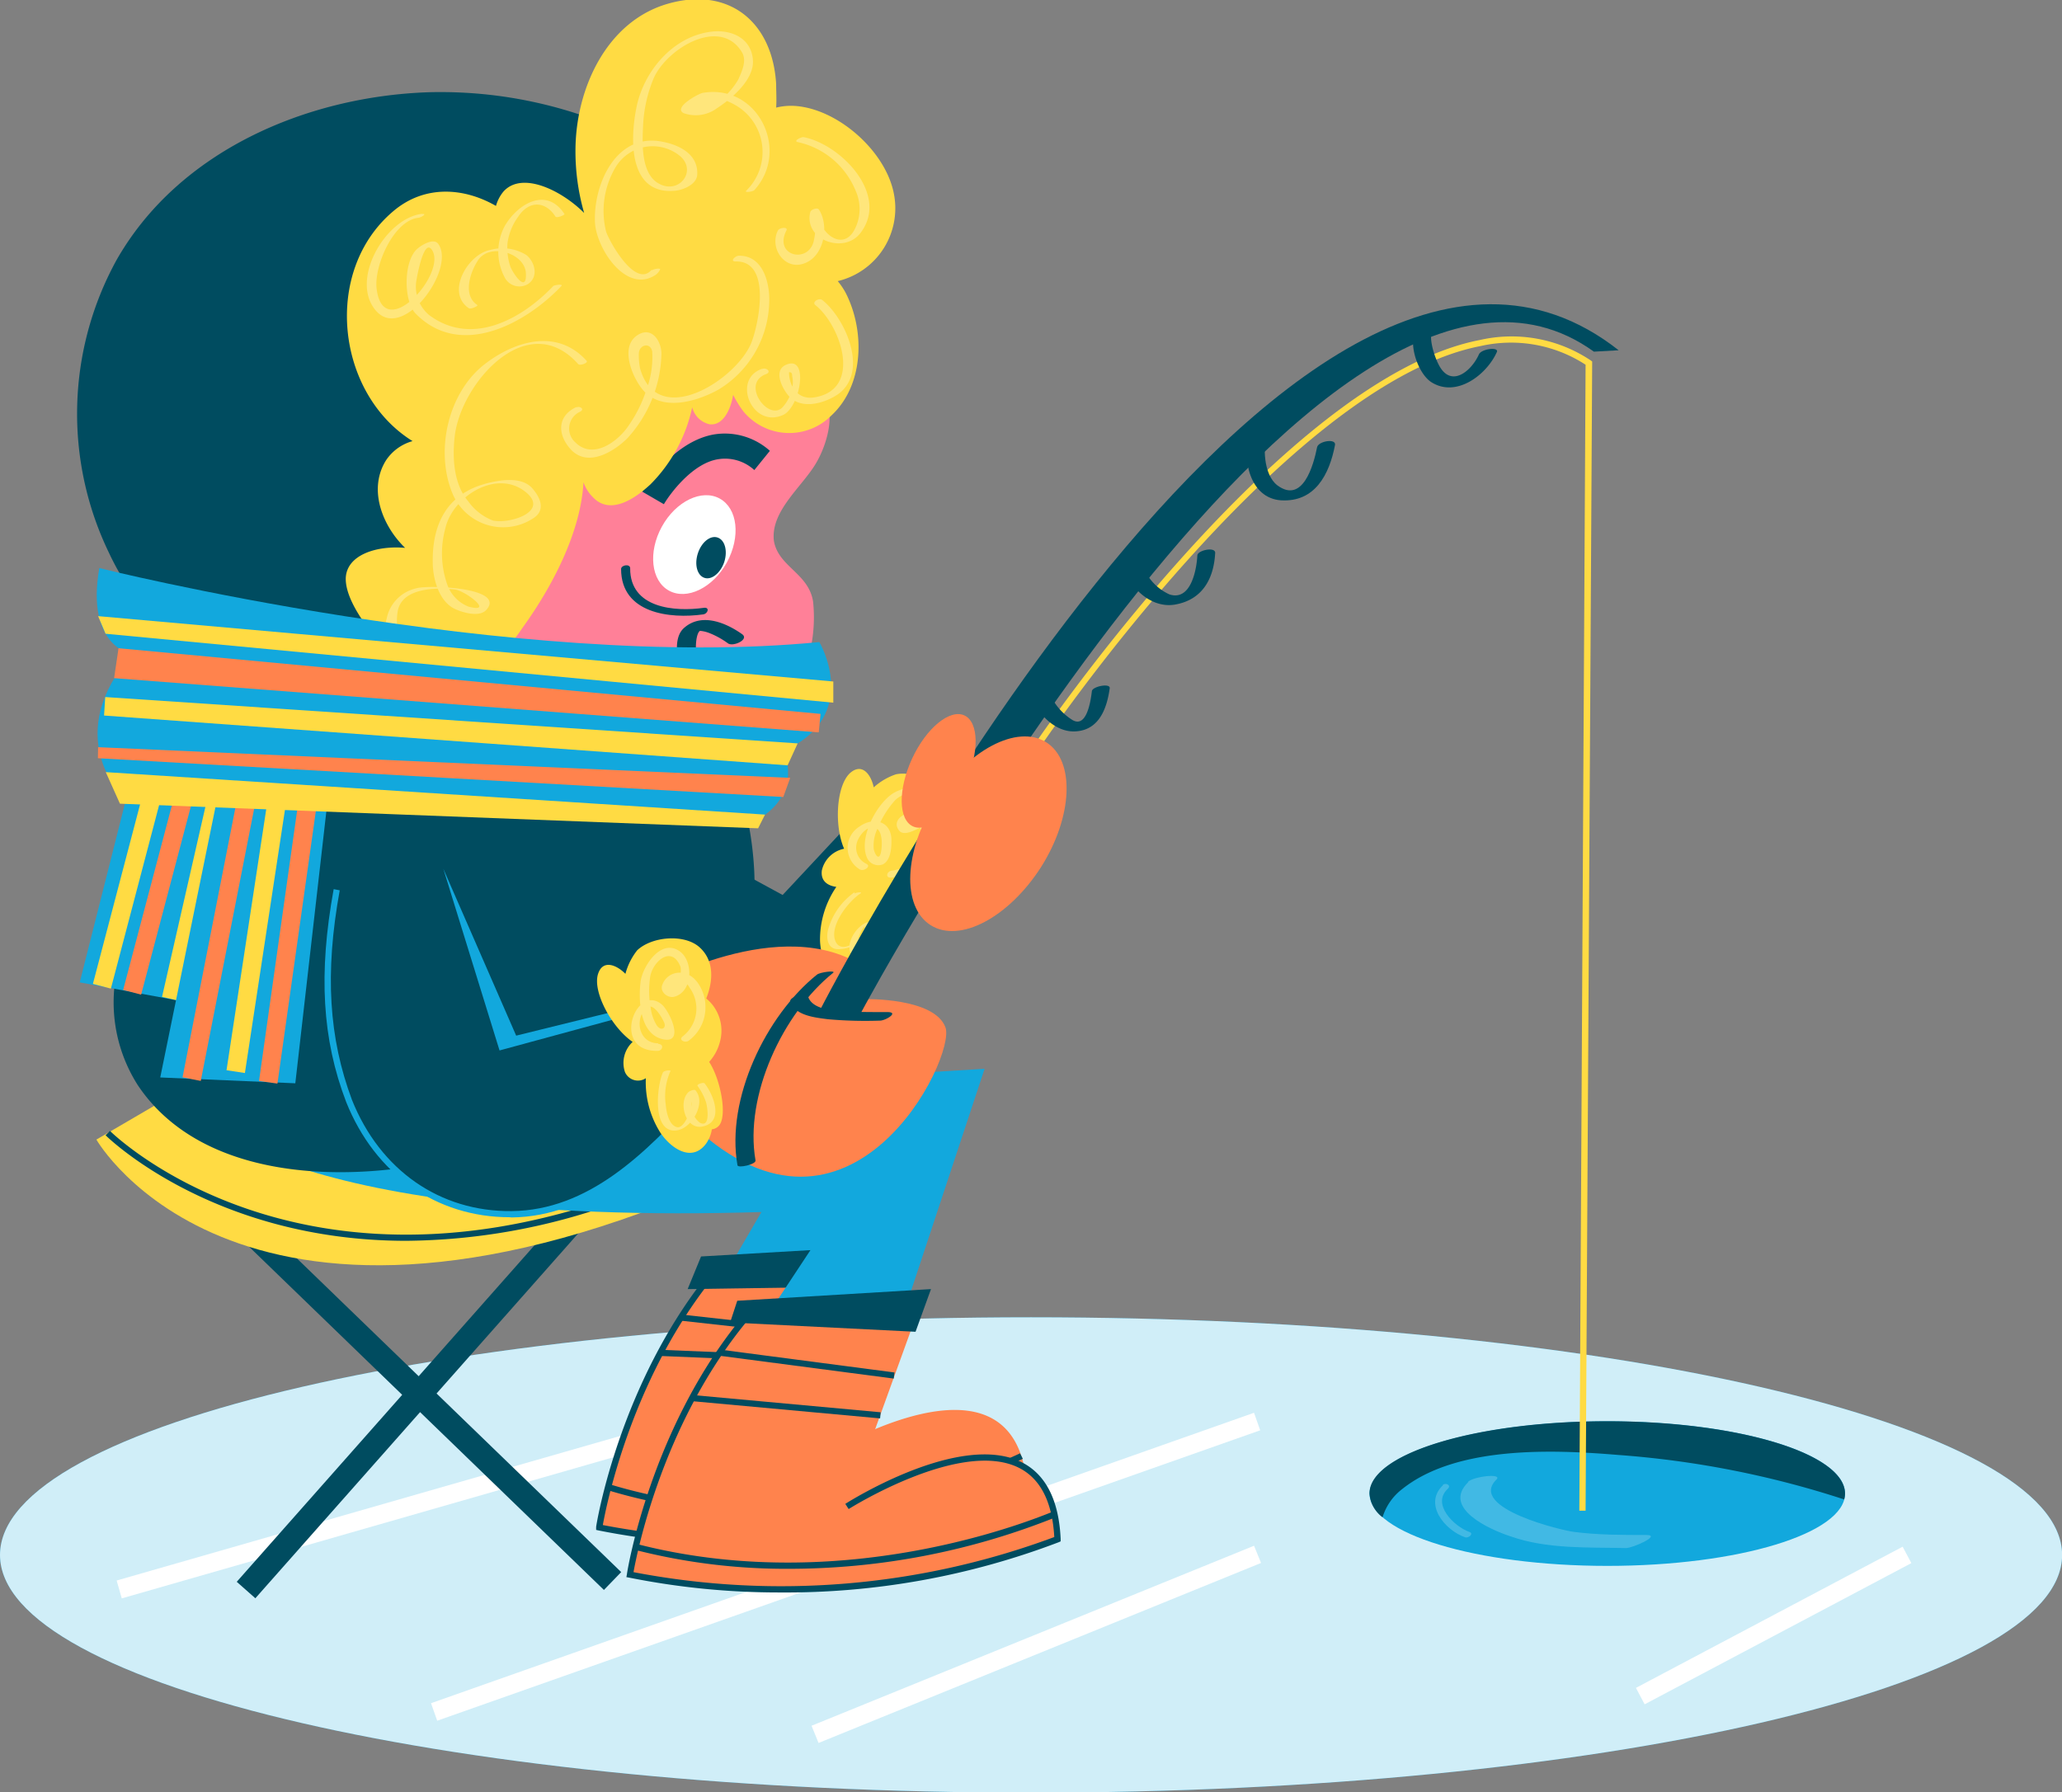 <svg id="OBJECTS" xmlns="http://www.w3.org/2000/svg" viewBox="0 0 190.83 165.88"><rect x="0" y="0" width="190.83" height="165.88" fill="#808080" stroke="none"/><defs><style>.cls-1{fill:#12a8dd;}.cls-2,.cls-3,.cls-5,.cls-8{fill:#fff;}.cls-2{opacity:0.8;}.cls-4{fill:#004c60;}.cls-5{opacity:0.2;}.cls-6{fill:#ffdb43;}.cls-7{fill:#ff834d;}.cls-8{opacity:0.3;}.cls-9{fill:#ff8098;}</style></defs><path class="cls-1" d="M477.92,430.26c0,12.12-42.72,22-95.42,22s-95.42-9.84-95.42-22,42.72-22,95.42-22S477.92,418.12,477.92,430.26Z" transform="translate(-287.08 -286.33)"/><path class="cls-2" d="M477.92,430.26c0,12.12-42.72,22-95.42,22s-95.42-9.84-95.42-22,42.72-22,95.42-22S477.92,418.12,477.92,430.26Z" transform="translate(-287.08 -286.33)"/><rect class="cls-3" x="360.86" y="437.72" width="44.21" height="1.72" transform="translate(-424.11 -109.71) rotate(-22.14)"/><rect class="cls-3" x="324.98" y="430.46" width="80.77" height="1.72" transform="translate(-409.83 -140.11) rotate(-19.44)"/><rect class="cls-3" x="437.26" y="435.93" width="27.93" height="1.72" transform="translate(-439.02 -24.42) rotate(-27.9)"/><rect class="cls-3" x="296.77" y="422.94" width="69.87" height="1.72" transform="translate(-391.17 -178.32) rotate(-16.02)"/><path class="cls-1" d="M457.83,424.58c0,3.69-9.85,6.69-22,6.69s-22-3-22-6.69,9.85-6.69,22-6.69S457.83,420.88,457.83,424.58Z" transform="translate(-287.08 -286.33)"/><path class="cls-4" d="M457.83,424.58a2,2,0,0,1-.08.54A87.67,87.67,0,0,0,436.81,421c-6-.5-14.92-.86-19.95,3.15a5.2,5.2,0,0,0-1.83,2.62,3,3,0,0,1-1.21-2.2c0-3.7,9.86-6.69,22-6.69S457.83,420.88,457.83,424.58Z" transform="translate(-287.08 -286.33)"/><path class="cls-5" d="M422.94,423.54c-2.42,2.38,2,4.37,3.95,5,3.36,1.19,7.17,1,10.67,1.08.63,0,3.32-1.2,1.88-1.21-2.23,0-4.44,0-6.65-.28-1.07-.11-9.89-2.2-7.23-4.84.64-.63-2.12-.3-2.62.2Z" transform="translate(-287.08 -286.33)"/><path class="cls-5" d="M420.66,423.77c-1.9,1.74.12,4.19,2,4.85.32.12.85-.34.41-.49-1.42-.5-3.54-2.58-2-4,.36-.33-.21-.6-.49-.34Z" transform="translate(-287.08 -286.33)"/><rect class="cls-4" x="325.04" y="391.24" width="2.3" height="48.93" transform="translate(-486.47 74.74) rotate(-45.95)"/><rect class="cls-4" x="302.18" y="415.31" width="45.49" height="2.3" transform="translate(-489.37 97.54) rotate(-48.5)"/><path class="cls-6" d="M303.26,387.57,296,391.81s13.47,23.71,58.61,3.44Z" transform="translate(-287.08 -286.33)"/><path class="cls-4" d="M324.67,401.18c-17.91,0-27.69-9.64-27.82-9.77l.41-.4c.16.16,16.75,16.49,46.41,6.2l.19.54A58.23,58.23,0,0,1,324.67,401.18Z" transform="translate(-287.08 -286.33)"/><polygon class="cls-1" points="86.38 100.27 77.87 125.98 62.08 126.58 77.41 100.27 86.38 100.27"/><path class="cls-7" d="M353.59,403.56c.13-.16,15.86-.93,15.86-.93l-6.78,18.75s18.81-12,19.48,3a71.86,71.86,0,0,1-39.57,3.29S344.66,414.06,353.59,403.56Z" transform="translate(-287.08 -286.33)"/><path class="cls-4" d="M356.38,429.34A70.31,70.31,0,0,1,342.52,428l-.27-.06,0-.27c0-.14,2.2-13.84,11.08-24.27l.43.37c-8.08,9.5-10.54,21.75-10.89,23.72A72.35,72.35,0,0,0,382,424.14l.23.52A71.13,71.13,0,0,1,356.38,429.34Z" transform="translate(-287.08 -286.33)"/><path class="cls-4" d="M358.14,426.42a50.69,50.69,0,0,1-14.83-2.16l.17-.55c20.08,6.1,37.8-2.78,38-2.86l.26.51A57.45,57.45,0,0,1,358.14,426.42Z" transform="translate(-287.08 -286.33)"/><polygon class="cls-4" points="64.88 116.3 83.15 115.24 82.76 119.04 63.64 119.32 64.88 116.3"/><rect class="cls-4" x="357.98" y="400.99" width="0.57" height="16.42" transform="translate(-375.08 433.75) rotate(-83.66)"/><polygon class="cls-4" points="78.86 126.24 61.11 125.51 61.14 124.94 78.89 125.67 78.86 126.24"/><path class="cls-1" d="M305.61,389.62s9.27,11.29,59,8.6L352,417.3l15.79-.6,10.41-31.44Z" transform="translate(-287.08 -286.33)"/><path class="cls-7" d="M356.39,408c.13-.16,15.86-.93,15.86-.93l-6.78,18.74s18.81-11.95,19.48,3a72,72,0,0,1-39.57,3.29S347.46,418.44,356.39,408Z" transform="translate(-287.08 -286.33)"/><path class="cls-4" d="M359.19,433.73a70.45,70.45,0,0,1-13.87-1.37l-.27-.05.05-.27c0-.14,2.19-13.84,11.07-24.27l.44.37c-8.09,9.5-10.55,21.75-10.9,23.71a72.43,72.43,0,0,0,38.94-3.25c-.18-3.22-1.26-5.36-3.2-6.37-5.37-2.8-15.72,3.71-15.83,3.78l-.31-.48c.44-.28,10.74-6.76,16.41-3.81,2.17,1.14,3.36,3.51,3.52,7.06V429l-.18.08A71,71,0,0,1,359.19,433.73Z" transform="translate(-287.08 -286.33)"/><path class="cls-4" d="M360,431.54a56.32,56.32,0,0,1-14.14-1.75l.14-.55c20.12,5.19,38.38-3,38.56-3l.24.52A66.36,66.36,0,0,1,360,431.54Z" transform="translate(-287.08 -286.33)"/><polygon class="cls-4" points="68.23 120.4 86.16 119.32 84.73 123.27 67.57 122.41 68.23 120.4"/><rect class="cls-4" x="361.46" y="404.46" width="0.57" height="16.33" transform="translate(-381.5 431.29) rotate(-82.53)"/><rect class="cls-4" x="359.55" y="407.77" width="0.57" height="17.47" transform="translate(-374.85 450.5) rotate(-84.76)"/><polygon class="cls-4" points="64.44 78.5 72.43 82.84 79.63 75.13 80.42 90.36 65.1 91.06 64.44 78.5"/><path class="cls-6" d="M367.85,375.74a1,1,0,0,1-.67-.08,3.25,3.25,0,0,1-1.14.85c-2.1.83-3-1.39-3.07-3.09a8.63,8.63,0,0,1,1.51-5c-.83-.11-1.47-.56-1.34-1.53a2.64,2.64,0,0,1,2.06-2c-.94-2.13-.73-5.92.6-7.05,1.12-.92,1.91.25,2.14,1.37A5.82,5.82,0,0,1,370,358c1.81-.37,4.52,1,5.05,2.82s-.65,3.37-2,4.34a3.84,3.84,0,0,1-1,4.07,4.3,4.3,0,0,1-1.81,1.07C370.3,372.2,369,375.5,367.85,375.74Z" transform="translate(-287.08 -286.33)"/><path class="cls-8" d="M366.17,368.91a6.3,6.3,0,0,0-2.43,3.38c-.21.69-.15,1.8.77,1.89,1.27.11,3.49-1,3.28-2.53,0-.09-.24-.06-.28,0-1.35.27-2.75,2.88-1,3.47,1.92.64,2.47-2.31,2.34-3.54,0-.15-.72,0-.7.18a3.92,3.92,0,0,1-.75,3c-.78.83-1-1.06-.94-1.28.06-.44.41-1.45.91-1.55l-.28,0c.16,1.14-2.09,2.94-2.69,1.52s1.2-3.69,2.3-4.41c.29-.19-.41-.11-.54,0Z" transform="translate(-287.08 -286.33)"/><path class="cls-8" d="M367.29,366.3a1.65,1.65,0,0,1-.88-2.06c.2-.59.92-1.51,1.64-1.3s.68,1.57.58,2.17c-.15.93-.55.43-.69-.19a3.68,3.68,0,0,1,.4-2,8.72,8.72,0,0,1,1.5-2.43c.72-.83,2.46-1.2,2.86.12a1.53,1.53,0,0,1-.63,1.58,4.14,4.14,0,0,1-.61.42c.5-.25.77-.1.8.44a3.13,3.13,0,0,1-2.65,3.87c-.47.05-.63.69-.06.64a3.91,3.91,0,0,0,3.44-5c-.64-1.95-3.78-.71-2.7.65.42.52,1.36,0,1.78-.19a2.6,2.6,0,0,0,1.5-2.23c.1-2.24-2.91-1.73-4-.92-1.45,1.05-3,4-2.28,5.79a1.15,1.15,0,0,0,1.49.68c.74-.37.81-1.54.8-2.24,0-1.77-1.65-2.18-2.92-1.29a2.33,2.33,0,0,0,0,4c.33.2,1.05-.25.64-.5Z" transform="translate(-287.08 -286.33)"/><path class="cls-4" d="M356.06,374.64A31.66,31.66,0,0,1,344.51,391c-4.39,3.24-10.51,5.23-15.26,2.49-9.77,2.44-23.42,2.27-29.42-6.72a14.25,14.25,0,0,1-2.15-9.2,5.56,5.56,0,0,1,.61-2.76L302.35,355l51.7-.34C356.46,360.87,357.94,368.06,356.06,374.64Z" transform="translate(-287.08 -286.33)"/><path class="cls-9" d="M363,322.68c1.62,1.51.61,4.74-.3,6.35-1.21,2.22-4.33,4.53-4,7.35.4,2.42,3.23,3,3.63,5.65a14,14,0,0,1-2,8.77l-33,2.13,9-37.5Z" transform="translate(-287.08 -286.33)"/><path class="cls-4" d="M352,347.92c-.6.15-.72-2.8-.14-3.2a3.21,3.21,0,0,1,1,.26,7.57,7.57,0,0,1,1.59.9c.48.34,2-.36,1.31-.85-1.51-1.07-3.75-2-5.36-.59-.8.69-.73,2-.58,2.92a1.7,1.7,0,0,0,2.38,1.47c1-.26.77-1.17-.24-.91Z" transform="translate(-287.08 -286.33)"/><path class="cls-3" d="M354.35,338.39c-1.3,2.36-3.7,3.52-5.36,2.61s-1.95-3.57-.66-5.92,3.7-3.52,5.36-2.6S355.64,336,354.35,338.39Z" transform="translate(-287.08 -286.33)"/><path class="cls-4" d="M354.11,338.34c-.33,1-1.15,1.7-1.83,1.48s-.95-1.23-.62-2.26,1.14-1.7,1.82-1.48S354.44,337.3,354.11,338.34Z" transform="translate(-287.08 -286.33)"/><path class="cls-4" d="M348.52,333l-2-1.16c.11-.18,2.71-4.58,6.59-5.29a6.24,6.24,0,0,1,5.22,1.51l-1.44,1.78a4,4,0,0,0-3.37-1C351.17,329.22,349.11,332,348.52,333Z" transform="translate(-287.08 -286.33)"/><path class="cls-4" d="M344.56,339c0,4.11,4.52,4.63,7.59,4.2.46-.06.63-.69.07-.61-2.7.38-6.84.05-6.82-3.66,0-.44-.84-.31-.84.07Z" transform="translate(-287.08 -286.33)"/><path class="cls-4" d="M352,302.75a165.47,165.47,0,0,0-17.17,33.13A62.54,62.54,0,0,0,331,348.51c-9-2.8-19.87-5.37-29.08-4.13a25.07,25.07,0,0,1-4.76-6.89,29.56,29.56,0,0,1,.71-27.1c5.74-10.08,17.53-15.12,28.82-15.52A40.86,40.86,0,0,1,352,302.75Z" transform="translate(-287.08 -286.33)"/><path class="cls-6" d="M364.61,312.35a6.59,6.59,0,0,1,.72,1.06c1.82,3.53,1.72,8.57-1.31,11.38a5.5,5.5,0,0,1-8.16-.4,10.49,10.49,0,0,1-.93-1.51c-.25,1.49-1,2.88-2.19,2.72a2.15,2.15,0,0,1-1.6-1.57,14.35,14.35,0,0,1-3.85,7.12c-1.41,1.31-3.72,2.92-5.34,1.2a3.53,3.53,0,0,1-.87-1.39c-.25,4.72-3,9.81-5.58,13.39-2,2.94-4.16,5.16-7.36,6.1a12.46,12.46,0,0,1-3.52-2.17c-1.81-1.62-5.64-5.75-5.54-8.47.11-2.14,2.88-3,5.49-2.77-2.08-2-3.46-5.41-1.76-8.11a4.34,4.34,0,0,1,2.45-1.77c-7.06-4.39-8.38-15.76-1.75-21.31,2.89-2.43,6.51-2.16,9.47-.46a3.57,3.57,0,0,1,.71-1.35c1.72-1.87,5.33-.11,7.45,2a20.62,20.62,0,0,1-.8-6.07c.1-5.55,2.92-11.69,8.57-13.3s9.67,1.71,10,7.45c0,.68.05,1.41,0,2.17a5.73,5.73,0,0,1,1.8-.15c3.93.3,8.26,4.13,9.07,8A6.93,6.93,0,0,1,364.61,312.35Z" transform="translate(-287.08 -286.33)"/><path class="cls-8" d="M326.14,346.56c-2.22.17-2.5-2.26-2.25-3.67.4-2.16,3.54-2.19,5.27-2,1,.12,3.73,2.23,1.28,1.59a3.41,3.41,0,0,1-2-2.14,8.71,8.71,0,0,1-.15-5.08c.63-2.92,4.69-5.56,7.41-3.41,2.29,1.81-1.41,3-3,2.66a5,5,0,0,1-2.28-1.77c-1.37-1.61-1.48-4.05-1.26-6,.53-4.87,6.7-12,11.43-6.71.17.18.95-.11.78-.3-2.69-3-6.57-1.89-9.41.29-3.43,2.64-4.64,8.06-3,12a5.08,5.08,0,0,0,7.46,2.29c1.14-.71.72-1.83,0-2.69-1-1.27-3.17-.86-4.48-.5-3.55,1-4.87,3.8-4.81,7.27,0,1.47.56,3.62,2.06,4.31.67.31,2.24.8,2.89.09,1.91-2.09-5.44-2.35-6.5-2a3.59,3.59,0,0,0-2.72,2.82A2.68,2.68,0,0,0,325.8,347c.25,0,.89-.44.34-.4Z" transform="translate(-287.08 -286.33)"/><path class="cls-8" d="M326.14,306.12c-3.4.4-6.75,6.18-4.24,9s7.37-3.89,5.75-6.2c-.42-.62-1.57.11-1.93.42-1.3,1.1-1.32,4.8-.19,6,4.15,4.26,10.21.94,13.51-2.54.19-.2-.61-.1-.75,0-3,3.15-7.61,5.61-11.51,2.68a3.44,3.44,0,0,1-1.18-3.09s.65-4.08,1.44-2.95c1.5,2.14-4.44,8.77-5.1,3.65-.28-2.08,1.54-6.33,3.85-6.6.22,0,.9-.41.35-.35Z" transform="translate(-287.08 -286.33)"/><path class="cls-8" d="M340.43,324c-1.8.83-1.8,2.59-.46,4,1.57,1.58,3.9.13,5.13-1.06a12,12,0,0,0,3.19-7.69c.08-1.25-.86-2.81-2.24-1.88-1.73,1.15-.3,4.26.73,5.27,1.82,1.77,4.88.8,6.76-.23a9.7,9.7,0,0,0,4.72-7.91c.12-1.89-.53-4.54-2.8-4.5-.34,0-.87.54-.3.53,3.41-.07,2.09,5.92,1.46,7.51-1.37,3.43-8.72,8.14-10.31,2.36a6.38,6.38,0,0,1-.11-1.31c0-.86,1.08-1.13,1.24-.21a8.67,8.67,0,0,1-.58,3.65,12.38,12.38,0,0,1-1.52,3.07c-1,1.57-3.35,3.32-5,1.69a1.71,1.71,0,0,1,.4-2.84c.52-.24,0-.58-.35-.4Z" transform="translate(-287.08 -286.33)"/><path class="cls-8" d="M347.4,311.28c-1.48,1.82-3.93-2.59-4.23-3.52a7.92,7.92,0,0,1,.91-6,4,4,0,0,1,5.92-1c1.69,1.44-.2,3.75-2.13,2.45-1.46-1-1.35-3.63-1.28-5.13a12.88,12.88,0,0,1,1-4.54c1.24-2.74,6.12-5.68,8.14-2.4.5.8,0,1.8-.32,2.54a6.75,6.75,0,0,1-1.17,1.49c-.7.76-.88-.08.77.82a5,5,0,0,1,1.12,8c-.18.19.62.09.76-.06,3.35-3.67.33-9.89-4.8-9-.33.06-2.74,1.34-1.75,1.87a3.31,3.31,0,0,0,3.09-.45c1.33-.87,3.46-2.63,3.33-4.46-.14-2-1.93-2.82-3.74-2.64-3.56.37-6.27,3.55-7,6.84-.67,3.12-.79,8.34,3.58,7.89.72-.08,1.88-.55,2-1.4.18-2.14-2-3-3.72-3.21-4-.4-5.88,4.25-5.74,7.51.1,2.41,2.88,6.71,5.62,4.89a1.23,1.23,0,0,0,.39-.46c.18-.21-.62-.1-.75.06Z" transform="translate(-287.08 -286.33)"/><path class="cls-8" d="M359.08,307.65c-.85,1.65.68,3.86,2.58,3,1.72-.73,2.16-3.47,1.21-4.92-.15-.23-.75,0-.8.22-.63,2.56,3.05,3.92,4.6,2,2.81-3.54-1.76-8.26-5.23-8.93-.27,0-1,.38-.5.47a7.5,7.5,0,0,1,5.34,4.53,4.09,4.09,0,0,1-.11,3.55c-1.22,2.32-3.65-.15-3.27-1.69l-.8.21a3.25,3.25,0,0,1,.33,2.33c-.32,2.4-3.82,1.69-2.57-.76.19-.36-.65-.27-.78,0Z" transform="translate(-287.08 -286.33)"/><path class="cls-8" d="M357.57,320.48c-2.79,1-.85,5.57,2,4.25,1.59-.75,2.43-5.67.2-4.61-1.18.57-.21,2.34.38,2.94,1.16,1.18,3.15.61,4.35-.15,3.1-2,.85-7.09-1.32-8.81-.28-.23-1,.17-.64.47,2.35,1.87,4.4,7.81-.08,8.54-1.61.27-2.36-1.12-2.36-2.33.2,0,.3.07.29.35a2.53,2.53,0,0,1,0,1.13,3.67,3.67,0,0,1-.83,1.7c-1.27,1.53-4-2.1-1.59-3,.54-.2.06-.64-.36-.48Z" transform="translate(-287.08 -286.33)"/><path class="cls-8" d="M331.24,314.55c-1.32-.88-.68-2.91,0-4,1-1.82,4.42-.86,4.51,1.08s-1.25-.07-1.45-.66a5.46,5.46,0,0,1-.25-2.16,5.38,5.38,0,0,1,1-2.44c1-1.51,2.51-1.43,3.43,0,.13.19.89-.15.84-.23-1.64-2.52-4.27-1-5.5,1.06a5.06,5.06,0,0,0-.07,4.74,1.54,1.54,0,0,0,2.11.73c1.09-.62.77-2.05-.06-2.73a4.21,4.21,0,0,0-3.33-.48c-2.08.37-4.17,3.94-2,5.4.19.12.88-.22.79-.28Z" transform="translate(-287.08 -286.33)"/><polyline class="cls-1" points="12.15 72.05 7.38 90.93 21.58 93.55 23.16 70.84"/><rect class="cls-6" x="289.43" y="367.58" width="19.03" height="1.72" transform="translate(-420.46 277.6) rotate(-75.28)"/><rect class="cls-7" x="292.02" y="367.84" width="19.56" height="1.72" transform="translate(-418.8 280.07) rotate(-75.21)"/><rect class="cls-6" x="295.13" y="368.17" width="20.08" height="1.72" transform="translate(-409.59 298.13) rotate(-77.15)"/><polyline class="cls-1" points="20.81 70.44 14.83 99.73 27.33 100.27 30.62 71.45"/><rect class="cls-7" x="293.72" y="371.85" width="27.46" height="1.72" transform="translate(-404.51 316.43) rotate(-78.91)"/><rect class="cls-6" x="297.61" y="371.52" width="26.58" height="1.72" transform="translate(-391.09 337.41) rotate(-81.35)"/><rect class="cls-7" x="299.72" y="371.61" width="28.32" height="1.72" transform="translate(-385.82 345) rotate(-81.98)"/><path class="cls-1" d="M296.27,338.91s38.41,9.6,66.64,6.85c0,0,4,6.78-3.29,10.07,0,0,1.82,3.83-2.35,6.32l-59-2.29s-5.51-5.57,1.07-13C299.29,346.9,295,346.23,296.27,338.91Z" transform="translate(-287.08 -286.33)"/><polygon class="cls-7" points="72.49 73.77 9.06 70.18 9.08 69.16 73.13 72 72.49 73.77"/><polygon class="cls-6" points="72.89 70.84 9.63 66.23 9.74 64.52 73.82 68.81 72.89 70.84"/><polygon class="cls-7" points="75.77 67.79 10.56 62.77 10.97 60 75.94 66.08 75.77 67.79"/><polygon class="cls-6" points="77.12 65.04 9.77 58.66 9.08 57.03 77.12 63.08 77.12 65.04"/><polygon class="cls-6" points="70.16 76.67 11.1 74.39 9.79 71.47 70.8 75.4 70.16 76.67"/><path class="cls-7" d="M347.19,377.67s12.3-7.06,20-1.75v2.89s6.38-.14,7.39,2.62-8.74,22.7-23.32,9.13Z" transform="translate(-287.08 -286.33)"/><path class="cls-4" d="M357,393.74c-1.05-6,2.54-13.64,7.18-17.36.32-.26-1.2-.07-1.49.16-4.74,3.8-8.44,11.52-7.36,17.65.06.29,1.73-.08,1.67-.45Z" transform="translate(-287.08 -286.33)"/><path class="cls-4" d="M360.22,379.05c.44,1.29,2.32,1.47,3.47,1.62a38.91,38.91,0,0,0,4.83.13c.52,0,1.81-.79.69-.79s-2.52,0-3.78-.05c-1.05-.07-3.14-.14-3.55-1.35-.16-.48-1.81,0-1.66.44Z" transform="translate(-287.08 -286.33)"/><path class="cls-4" d="M327.85,366.85l6.83,15.65,14.73-3.62,2.55,8.93c-4.63,5.17-10.14,10.82-17.53,10.88-7,.07-12.5-4.1-15.05-10.48s-2.35-12.89-1.14-19.55" transform="translate(-287.08 -286.33)"/><path class="cls-1" d="M334.26,399c-6.82,0-12.47-4-15.14-10.66-2.23-5.82-2.58-11.9-1.16-19.71l.56.11c-1.4,7.69-1,13.68,1.13,19.39,2.6,6.51,8.14,10.37,14.78,10.3,7.07-.07,12.38-5.29,17.21-10.67l-2.43-8.52-15.9,4.32-5.2-16.81,6.74,15.44,14.76-3.64,2.67,9.35-.1.12c-4.95,5.52-10.39,10.91-17.75,11Z" transform="translate(-287.08 -286.33)"/><path class="cls-6" d="M353.57,390.57a1,1,0,0,1-.61.29,3.12,3.12,0,0,1-.53,1.32c-1.34,1.81-3.29.4-4.23-1a8.72,8.72,0,0,1-1.35-5.05,1.31,1.31,0,0,1-1.94-.59,2.65,2.65,0,0,1,.72-2.77c-1.92-1.31-3.74-4.64-3.2-6.3.45-1.38,1.75-.8,2.53,0a6,6,0,0,1,1.09-2.18c1.35-1.28,4.37-1.55,5.78-.27s1.22,3.2.61,4.73a3.86,3.86,0,0,1,1.27,4,4.4,4.4,0,0,1-1,1.87C353.79,386.27,354.44,389.75,353.57,390.57Z" transform="translate(-287.08 -286.33)"/><path class="cls-8" d="M348.44,385.58c-.58,1.22-1.07,5.78,1.34,5.37,1.36-.24,2.66-2.53,1.67-3.69-.12-.14-.54.06-.64.14-1,.91-.31,3.48,1.23,3.21,2.08-.36,1.12-2.9.25-4-.11-.14-.77.09-.65.24a5.35,5.35,0,0,1,.77,1.48c.11.31.49,2.45-.56,1.92a2.11,2.11,0,0,1-.41-2.88l-.64.14a1.81,1.81,0,0,1,.11,1.71c-.12.4-.62,1.57-1.17,1.44-.78-.18-1-1.48-1.05-2.1a5.64,5.64,0,0,1,.44-3.09c.06-.12-.6-.06-.69.12Z" transform="translate(-287.08 -286.33)"/><path class="cls-8" d="M348,382.9c-1.71,0-2.19-2-1.25-3.17.68-.86,1.59.76,1.8,1.26s-.26.81-.67.28a4,4,0,0,1-.58-1.65,8.71,8.71,0,0,1-.06-2.79c.17-1.44,2-3.11,2.82-1a2,2,0,0,1-.21,1.27,3,3,0,0,1-.34.64c.54-.71,1-.7,1.38,0a3.26,3.26,0,0,1-.62,4.51c-.45.34.22.66.56.4a3.83,3.83,0,0,0,1.53-3.3c0-1-.71-2.61-1.81-2.88a1.68,1.68,0,0,0-2.17,1c-.28.67.51,1.28,1.1,1.12,1.73-.46,1.78-3.26.54-4.18-1.76-1.31-3.49,1.39-3.66,2.81-.21,1.75-.07,4.82,2.05,5.3s.59-2.66-.09-3.22c-2.38-2-4.75,4.35-.39,4.3.49,0,.63-.64.07-.64Z" transform="translate(-287.08 -286.33)"/><path class="cls-6" d="M433.82,426.16h-.58l.58-106.07a12.66,12.66,0,0,0-9.71-1.73c-18.09,3.49-40.81,37.13-41,37.47l-.48-.32c.24-.35,23.08-34.18,41.41-37.71a13.18,13.18,0,0,1,10.27,1.9l.12.09Z" transform="translate(-287.08 -286.33)"/><path class="cls-4" d="M382.15,349.33c.12,2.11,2.09,4.77,4.38,4.7s3-2.18,3.25-4c.06-.49-1.59-.17-1.65.27-.11.92-.48,3.44-1.79,2.68a5.41,5.41,0,0,1-2.53-4.09c0-.37-1.69-.07-1.66.45Z" transform="translate(-287.08 -286.33)"/><path class="cls-4" d="M390.9,337.66c0,2.39,2.37,5.07,4.92,4.63s3.6-2.41,3.72-4.79c0-.59-1.63-.23-1.65.24-.07,1.35-.61,4.25-2.58,3.61a4.69,4.69,0,0,1-2.75-4.14c0-.43-1.67-.13-1.66.45Z" transform="translate(-287.08 -286.33)"/><path class="cls-4" d="M402.71,326.44c-.72,2.3,0,6,2.92,6.2,3.15.19,4.48-2.4,5-5.12.12-.64-1.55-.36-1.66.21-.33,1.67-1.33,5.27-3.68,3.52-1.3-1-1.35-3.66-.92-5,.18-.58-1.49-.35-1.67.21Z" transform="translate(-287.08 -286.33)"/><path class="cls-4" d="M418.62,316.17c-1.58,1.14-.46,4.64.92,5.53,2.32,1.48,5.13-.68,6.07-2.79.21-.49-1.43-.3-1.66.22-.68,1.53-2.57,3.15-3.7,1-.43-.79-1.23-3.09-.31-3.75.29-.2.17-.49-.15-.55a1.59,1.59,0,0,0-1.17.31Z" transform="translate(-287.08 -286.33)"/><path class="cls-4" d="M434.59,318.88c-25.32-18.27-67.84,61.21-67.84,61.21l-3.81-.21s43.51-85.11,73.94-61.13Z" transform="translate(-287.08 -286.33)"/><path class="cls-7" d="M383.43,366.58c-3,4.68-7.54,7.09-10.23,5.38s-2.47-6.86.49-11.54,7.54-7.08,10.22-5.38S386.38,361.91,383.43,366.58Z" transform="translate(-287.08 -286.33)"/><path class="cls-7" d="M376.41,358.82c-1.31,2.83-3.48,4.62-4.84,4s-1.39-3.44-.08-6.27,3.49-4.62,4.84-4S377.73,356,376.41,358.82Z" transform="translate(-287.08 -286.33)"/></svg>